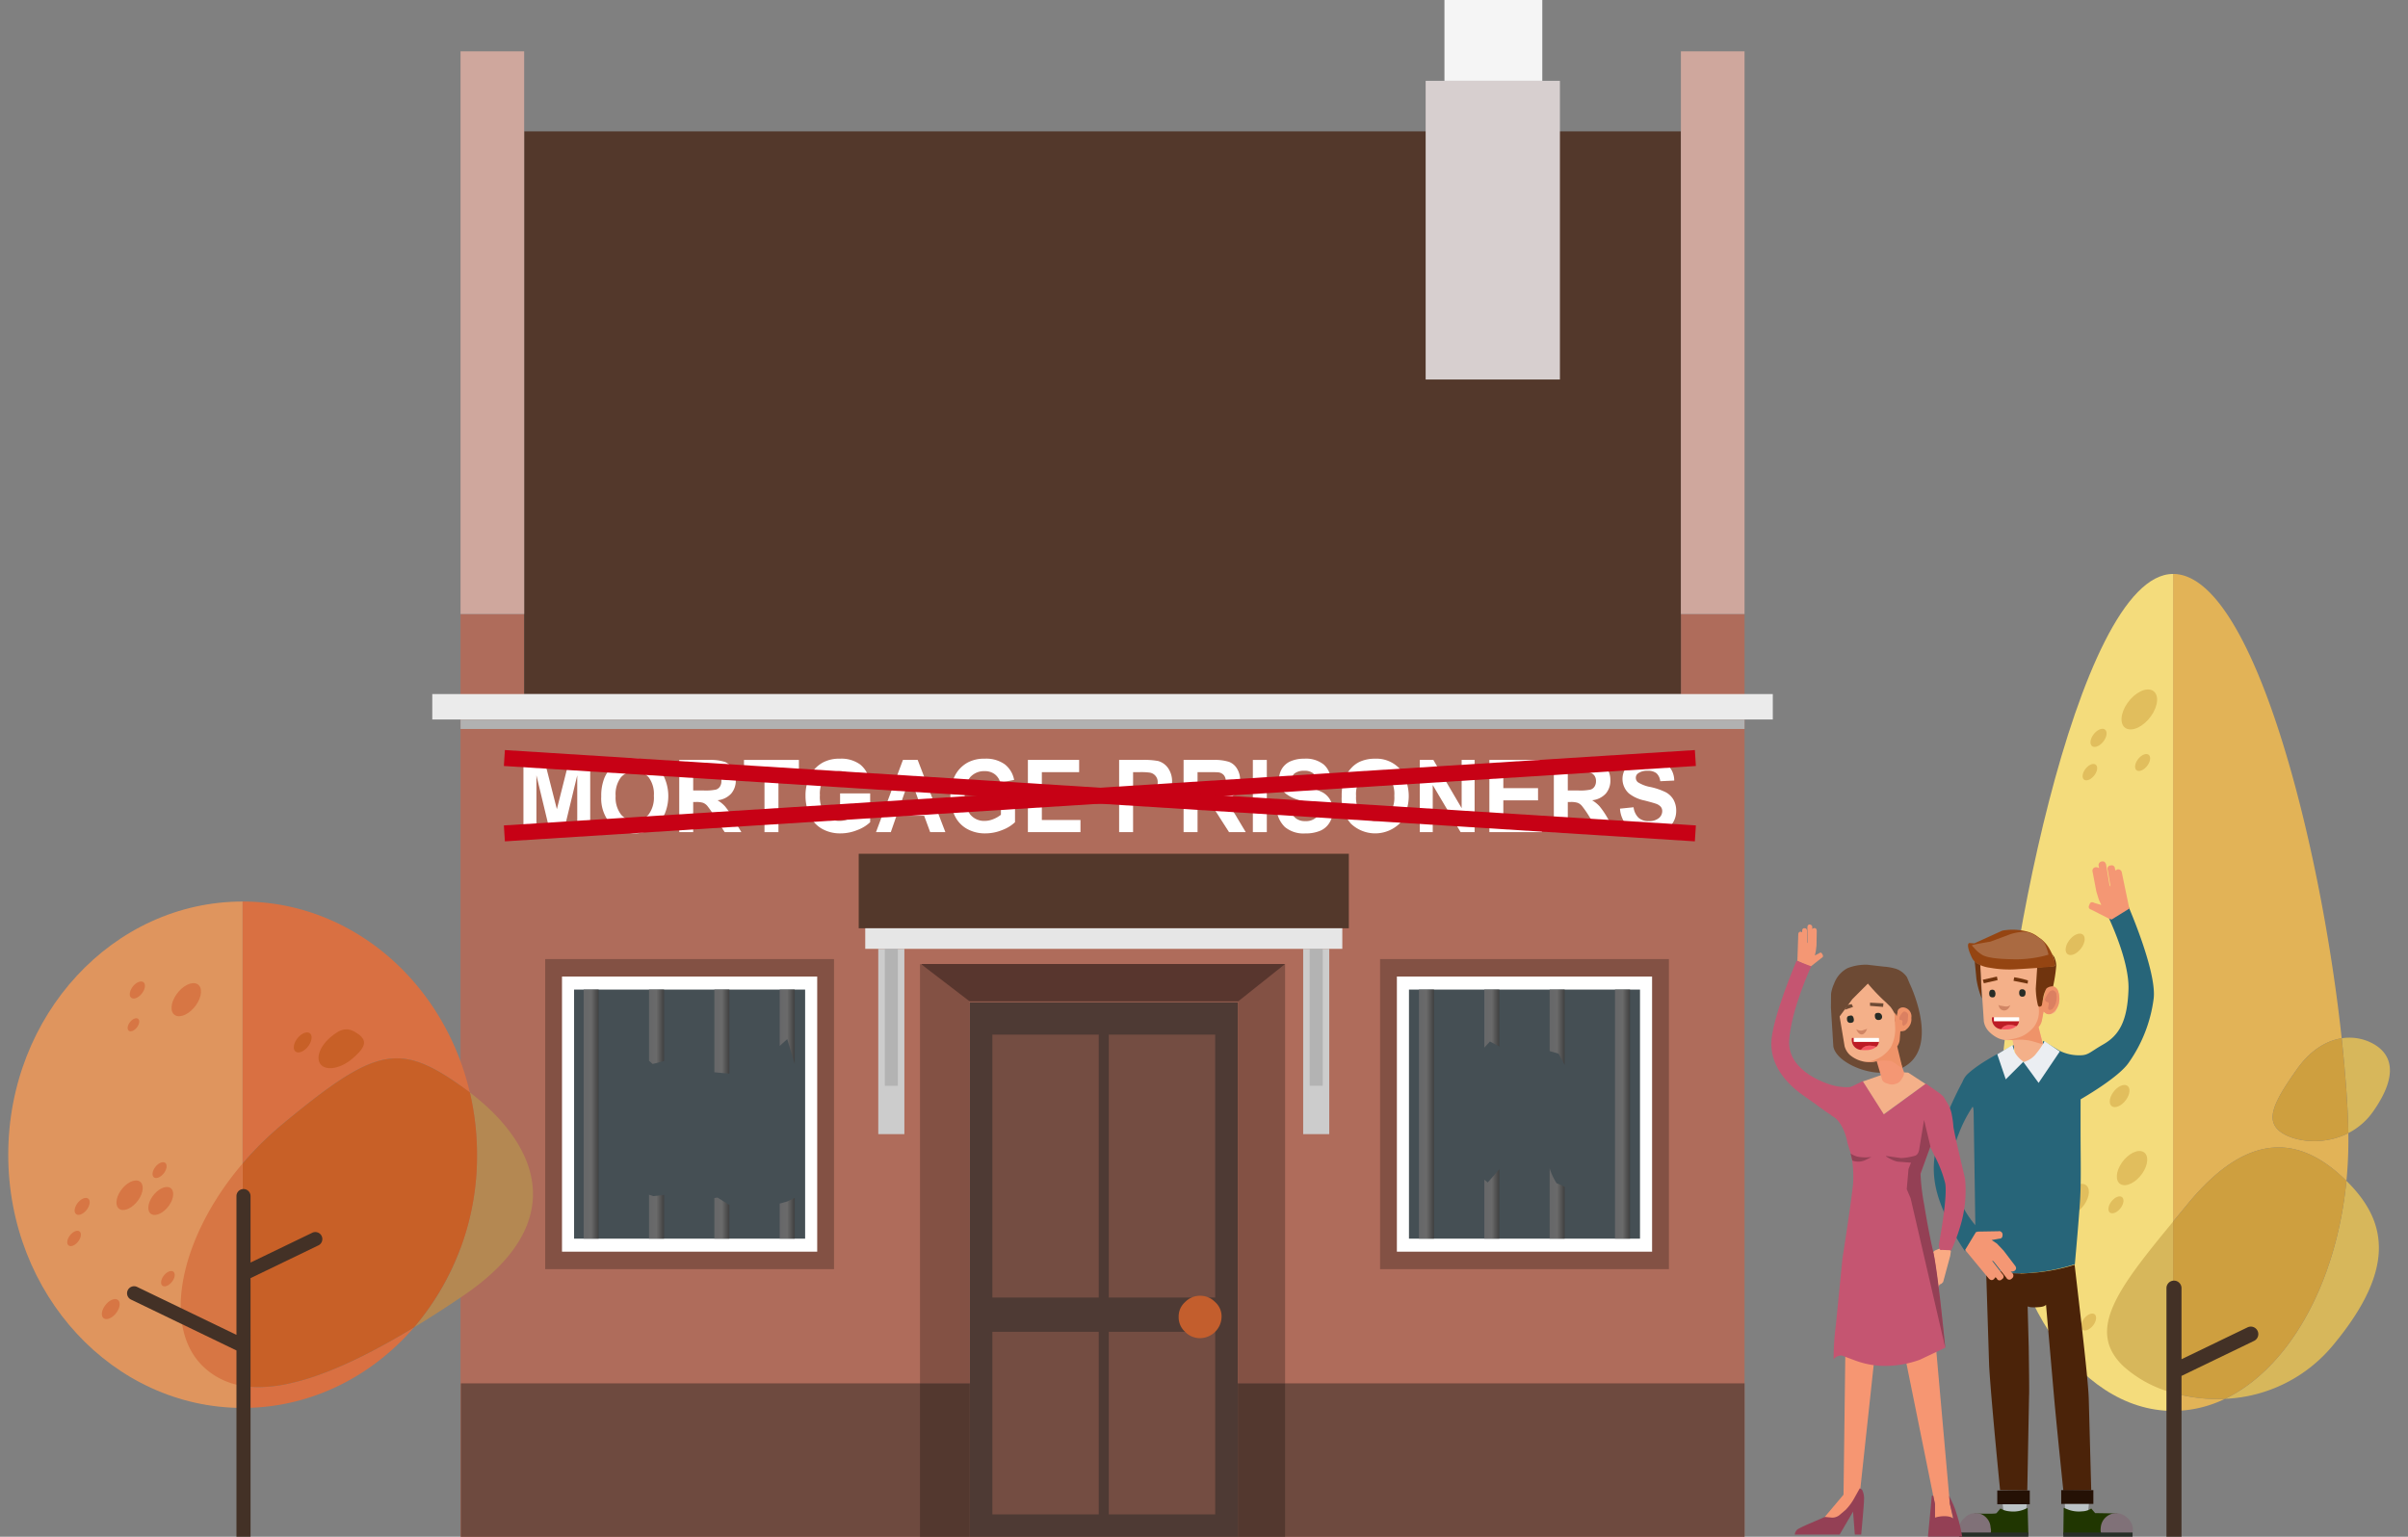 <?xml version="1.0" encoding="UTF-8"?>
<svg xmlns="http://www.w3.org/2000/svg" xmlns:xlink="http://www.w3.org/1999/xlink" id="Layer_1" data-name="Layer 1" width="517" height="330" viewBox="0 0 517 330">
  <rect x="0" y="0" width="517" height="330" fill="#808080" stroke="none"/>
  <defs>
    <style>
      .cls-1, .cls-48 {
        fill: none;
      }

      .cls-1 {
        clip-rule: evenodd;
      }

      .cls-2 {
        fill: #e2b357;
      }

      .cls-10, .cls-11, .cls-13, .cls-19, .cls-2, .cls-20, .cls-26, .cls-27, .cls-3, .cls-4, .cls-5, .cls-6, .cls-73, .cls-74, .cls-75, .cls-76, .cls-77, .cls-8, .cls-9 {
        fill-rule: evenodd;
      }

      .cls-3 {
        fill: #f4dc7c;
      }

      .cls-4 {
        fill: #d7b75b;
      }

      .cls-5 {
        fill: #e1be5d;
      }

      .cls-6 {
        fill: #ce9f3f;
      }

      .cls-7 {
        fill: #433126;
      }

      .cls-8 {
        fill: #af6c5b;
      }

      .cls-21, .cls-9 {
        fill: #53382b;
      }

      .cls-10 {
        fill: #cfa79d;
      }

      .cls-11 {
        fill: #ebebeb;
      }

      .cls-12 {
        fill: #b1b1b1;
      }

      .cls-13 {
        fill: #6e4a3f;
      }

      .cls-14 {
        fill: #4e3a34;
      }

      .cls-15 {
        fill: #744d42;
      }

      .cls-16 {
        fill: #c35e2d;
      }

      .cls-17 {
        fill: #835144;
      }

      .cls-18 {
        fill: #58362e;
      }

      .cls-19, .cls-47 {
        fill: #fff;
      }

      .cls-20 {
        fill: #454f54;
      }

      .cls-22 {
        fill: #e6e6e6;
      }

      .cls-23 {
        fill: #ccc;
      }

      .cls-24 {
        fill: #b3b3b3;
      }

      .cls-25 {
        fill: #53382f;
      }

      .cls-26 {
        fill: #d7cfcf;
      }

      .cls-27 {
        fill: #f5f5f5;
      }

      .cls-28 {
        clip-path: url(#clip-path);
      }

      .cls-29 {
        fill: url(#linear-gradient);
      }

      .cls-30 {
        fill: url(#linear-gradient-2);
      }

      .cls-31 {
        fill: url(#linear-gradient-3);
      }

      .cls-32 {
        fill: url(#linear-gradient-4);
      }

      .cls-33 {
        fill: url(#linear-gradient-5);
      }

      .cls-34 {
        fill: url(#linear-gradient-6);
      }

      .cls-35 {
        fill: url(#linear-gradient-7);
      }

      .cls-36 {
        fill: url(#linear-gradient-8);
      }

      .cls-37 {
        clip-path: url(#clip-path-2);
      }

      .cls-38 {
        fill: url(#linear-gradient-9);
      }

      .cls-39 {
        fill: url(#linear-gradient-10);
      }

      .cls-40 {
        fill: url(#linear-gradient-11);
      }

      .cls-41 {
        fill: url(#linear-gradient-12);
      }

      .cls-42 {
        fill: url(#linear-gradient-13);
      }

      .cls-43 {
        fill: url(#linear-gradient-14);
      }

      .cls-44 {
        fill: url(#linear-gradient-15);
      }

      .cls-45 {
        fill: url(#linear-gradient-16);
      }

      .cls-46 {
        fill: url(#linear-gradient-17);
      }

      .cls-48 {
        stroke: #c70115;
        stroke-miterlimit: 10;
        stroke-width: 3.429px;
      }

      .cls-49 {
        fill: #6d4a34;
      }

      .cls-50 {
        fill: #276579;
      }

      .cls-51 {
        fill: #f4b089;
      }

      .cls-52 {
        fill: #ef9369;
      }

      .cls-53 {
        fill: #db8061;
      }

      .cls-54 {
        fill: #d08564;
      }

      .cls-55 {
        fill: #272c26;
      }

      .cls-56 {
        fill: #70340e;
      }

      .cls-57 {
        fill: #954512;
      }

      .cls-58 {
        fill: #aa6a41;
      }

      .cls-59 {
        fill: #bcc3c6;
      }

      .cls-60 {
        fill: #4b2309;
      }

      .cls-61 {
        fill: #203601;
      }

      .cls-62 {
        fill: #807178;
      }

      .cls-63 {
        fill: #282e27;
      }

      .cls-64 {
        fill: #251105;
      }

      .cls-65 {
        fill: #ebeef2;
      }

      .cls-66 {
        fill: #f49774;
      }

      .cls-67 {
        fill: #f55761;
      }

      .cls-68 {
        fill: #bd1b25;
      }

      .cls-69 {
        fill: #f69672;
      }

      .cls-70 {
        fill: #faaa83;
      }

      .cls-71 {
        fill: #c55571;
      }

      .cls-72 {
        fill: #944055;
      }

      .cls-73 {
        fill: #b48852;
      }

      .cls-74 {
        fill: #df955e;
      }

      .cls-75 {
        fill: #d97042;
      }

      .cls-76 {
        fill: #c86027;
      }

      .cls-77 {
        fill: #d77644;
      }
    </style>
    <clipPath id="clip-path">
      <polygon class="cls-1" points="302.507 212.5 352.111 212.5 352.111 265.986 302.507 265.986 302.507 212.5 302.507 212.5"></polygon>
    </clipPath>
    <linearGradient id="linear-gradient" x1="290.622" y1="242.691" x2="293.843" y2="242.691" gradientUnits="userSpaceOnUse">
      <stop offset="0" stop-color="#666769"></stop>
      <stop offset="0.5" stop-color="#6a6a6a"></stop>
      <stop offset="1" stop-color="#404040"></stop>
    </linearGradient>
    <linearGradient id="linear-gradient-2" x1="304.652" y1="242.691" x2="307.874" y2="242.691" xlink:href="#linear-gradient"></linearGradient>
    <linearGradient id="linear-gradient-3" x1="346.744" y1="242.691" x2="349.965" y2="242.691" xlink:href="#linear-gradient"></linearGradient>
    <linearGradient id="linear-gradient-4" x1="360.774" y1="242.691" x2="363.996" y2="242.691" xlink:href="#linear-gradient"></linearGradient>
    <linearGradient id="linear-gradient-5" x1="318.683" y1="212.879" x2="321.904" y2="212.879" xlink:href="#linear-gradient"></linearGradient>
    <linearGradient id="linear-gradient-6" x1="318.683" y1="267.842" x2="321.904" y2="267.842" xlink:href="#linear-gradient"></linearGradient>
    <linearGradient id="linear-gradient-7" x1="332.713" y1="214.739" x2="335.935" y2="214.739" xlink:href="#linear-gradient"></linearGradient>
    <linearGradient id="linear-gradient-8" x1="332.713" y1="267.744" x2="335.935" y2="267.744" xlink:href="#linear-gradient"></linearGradient>
    <clipPath id="clip-path-2">
      <polygon class="cls-1" points="123.257 212.5 172.861 212.5 172.861 265.986 123.257 265.986 123.257 212.5 123.257 212.5"></polygon>
    </clipPath>
    <linearGradient id="linear-gradient-9" x1="112.423" y1="239.015" x2="115.645" y2="239.015" xlink:href="#linear-gradient"></linearGradient>
    <linearGradient id="linear-gradient-10" x1="181.433" y1="239.015" x2="184.655" y2="239.015" xlink:href="#linear-gradient"></linearGradient>
    <linearGradient id="linear-gradient-11" x1="125.311" y1="239.015" x2="128.533" y2="239.015" xlink:href="#linear-gradient"></linearGradient>
    <linearGradient id="linear-gradient-12" x1="139.342" y1="268.736" x2="142.563" y2="268.736" xlink:href="#linear-gradient"></linearGradient>
    <linearGradient id="linear-gradient-13" x1="139.342" y1="212.797" x2="142.563" y2="212.797" xlink:href="#linear-gradient"></linearGradient>
    <linearGradient id="linear-gradient-14" x1="153.372" y1="213.838" x2="156.594" y2="213.838" xlink:href="#linear-gradient"></linearGradient>
    <linearGradient id="linear-gradient-15" x1="153.372" y1="269.042" x2="156.594" y2="269.042" xlink:href="#linear-gradient"></linearGradient>
    <linearGradient id="linear-gradient-16" x1="167.403" y1="212.797" x2="170.624" y2="212.797" xlink:href="#linear-gradient"></linearGradient>
    <linearGradient id="linear-gradient-17" x1="167.403" y1="269.074" x2="170.624" y2="269.074" xlink:href="#linear-gradient"></linearGradient>
  </defs>
  <title>title-image-280720</title>
  <g>
    <path class="cls-2" d="M466.557,302.977a25.667,25.667,0,0,0,11.157-2.596,34.771,34.771,0,0,1-11.157-1.274v3.87Zm37.225-49.404q.417-4.276.423-8.737,0-.736-.012-1.52c-4.873,2.49-10.594,2.024-13.802.228-4.506-2.525-2.349-6.718,2.764-13.95,2.905-4.11,6.349-6.122,9.607-6.631-4.499-41.894-19.005-99.714-36.206-99.714V262.334l3.215-3.89c13.904-16.855,25.022-13.523,33.678-5.194l.333.324Z"></path>
    <path class="cls-3" d="M466.557,302.977c-20.791,0-37.647-26.03-37.647-58.141,0-32.109,16.856-121.588,37.647-121.588V302.977Z"></path>
    <path class="cls-4" d="M466.557,299.107a25.79,25.79,0,0,1-10.708-5.762c-7.967-7.668-1.252-16.51,10.708-31.011v36.773Z"></path>
    <path class="cls-5" d="M453.685,234.576c.878-1.241,2.215-1.896,2.99-1.464.773.434.689,1.792-.19,3.034s-2.215,1.896-2.99,1.462c-.773-.432-.689-1.79.19-3.032Z"></path>
    <path class="cls-5" d="M444.183,202.025c.848-1.201,2.142-1.835,2.891-1.416s.667,1.732-.181,2.933c-.85,1.201-2.144,1.835-2.892,1.415s-.665-1.733.183-2.932Z"></path>
    <path class="cls-5" d="M455.59,249.625c1.352-1.915,3.416-2.924,4.609-2.255s1.061,2.761-.291,4.674c-1.354,1.915-3.416,2.924-4.609,2.255s-1.063-2.761.291-4.674Z"></path>
    <path class="cls-5" d="M453.228,258.127c.67-.95,1.693-1.45,2.284-1.119.591.333.527,1.369-.145,2.317-.67.95-1.693,1.45-2.283,1.118-.59-.331-.527-1.367.145-2.315Z"></path>
    <path class="cls-5" d="M443.476,256.495c1.251-1.768,3.158-2.703,4.259-2.084,1.103.617.983,2.551-.268,4.32s-3.158,2.703-4.26,2.086c-1.103-.619-.983-2.553.268-4.321Z"></path>
    <path class="cls-5" d="M442.533,250.037c.717-1.015,1.811-1.55,2.443-1.196s.564,1.466-.154,2.48-1.811,1.548-2.443,1.194c-.632-.353-.564-1.464.155-2.478Z"></path>
    <path class="cls-5" d="M434.807,263.929c.649-.918,1.64-1.402,2.212-1.083.573.321.509,1.326-.14,2.244s-1.64,1.402-2.212,1.081-.509-1.324.14-2.242Z"></path>
    <path class="cls-5" d="M456.789,150.933c1.583-2.239,3.997-3.42,5.39-2.638,1.395.782,1.243,3.229-.339,5.468-1.583,2.237-3.997,3.419-5.391,2.638-1.395-.782-1.242-3.23.34-5.467Z"></path>
    <path class="cls-5" d="M449.412,157.803c.719-1.015,1.813-1.55,2.445-1.196s.562,1.465-.155,2.48-1.811,1.549-2.443,1.196c-.632-.354-.564-1.465.153-2.48Z"></path>
    <path class="cls-5" d="M447.664,165.227c.649-.918,1.639-1.402,2.211-1.081.574.321.511,1.324-.138,2.242-.65.918-1.64,1.404-2.212,1.083s-.509-1.325.14-2.244Z"></path>
    <path class="cls-5" d="M447.353,283.288c.67-.95,1.693-1.449,2.284-1.118.592.331.527,1.367-.143,2.317-.67.948-1.693,1.449-2.285,1.117s-.526-1.369.145-2.317Z"></path>
    <path class="cls-5" d="M458.952,163.14c.67-.948,1.693-1.449,2.284-1.118s.527,1.369-.143,2.317-1.693,1.449-2.286,1.118c-.59-.331-.525-1.367.145-2.317Z"></path>
    <path class="cls-4" d="M503.783,253.573c8.396,8.27,11.062,18.394-2.661,35.033a31.801,31.801,0,0,1-23.407,11.774c13.599-6.508,23.901-24.6,26.068-46.807Z"></path>
    <path class="cls-4" d="M502.763,222.963a10.53,10.53,0,0,1,6.784,1.183c4.506,2.525,5.038,7.358-.075,14.59a14.493,14.493,0,0,1-5.279,4.581c-.081-5.378-.576-12.381-1.43-20.353Z"></path>
    <path class="cls-6" d="M493.156,229.594c2.905-4.11,6.349-6.122,9.607-6.631.855,7.972,1.349,14.976,1.43,20.353-4.873,2.49-10.594,2.024-13.802.228-4.506-2.525-2.349-6.718,2.764-13.95Z"></path>
    <path class="cls-6" d="M469.772,258.443c13.904-16.855,25.022-13.523,33.678-5.194l.333.324c-2.167,22.208-12.469,40.299-26.068,46.807a34.771,34.771,0,0,1-11.157-1.274v-36.773l3.215-3.89Z"></path>
    <path class="cls-7" d="M468.373,295.459l15.578-7.52a1.612,1.612,0,0,0-1.402-2.904l-14.176,6.841V276.615a1.617,1.617,0,1,0-3.234,0V330h3.234V295.459Z"></path>
  </g>
  <g>
    <g>
      <polygon class="cls-8" points="98.877 330 98.877 131.85 112.538 131.85 112.538 149.041 360.892 149.041 360.892 131.85 374.556 131.85 374.556 330 98.877 330 98.877 330"></polygon>
      <polygon class="cls-9" points="112.538 149.041 360.892 149.041 360.892 28.211 112.538 28.211 112.538 149.041 112.538 149.041"></polygon>
      <polygon class="cls-10" points="98.877 131.85 112.538 131.85 112.538 11.021 98.877 11.021 98.877 131.85 98.877 131.85"></polygon>
      <polygon class="cls-10" points="360.892 131.85 374.556 131.85 374.556 11.021 360.892 11.021 360.892 131.85 360.892 131.85"></polygon>
      <polygon class="cls-11" points="92.811 149.041 380.623 149.041 380.623 154.503 92.811 154.503 92.811 149.041 92.811 149.041"></polygon>
      <rect class="cls-12" x="98.877" y="154.504" width="275.679" height="2.036"></rect>
      <polygon class="cls-13" points="374.556 330 374.556 297.058 98.948 297.058 98.948 330 374.556 330 374.556 330"></polygon>
      <g>
        <g>
          <g id="Symbol_9_0_Layer2_0_MEMBER_8_MEMBER_12_MEMBER_0_FILL" data-name="Symbol 9 0 Layer2 0 MEMBER 8 MEMBER 12 MEMBER 0 FILL">
            <path class="cls-14" d="M265.803,215.209H208.162V330H265.803Z"></path>
          </g>
          <g id="Symbol_9_0_Layer2_0_MEMBER_8_MEMBER_12_MEMBER_1_MEMBER_0_FILL" data-name="Symbol 9 0 Layer2 0 MEMBER 8 MEMBER 12 MEMBER 1 MEMBER 0 FILL">
            <path class="cls-15" d="M235.904,278.633V222.169H213.064v56.464Z"></path>
          </g>
          <g id="Symbol_9_0_Layer2_0_MEMBER_8_MEMBER_12_MEMBER_1_MEMBER_1_FILL" data-name="Symbol 9 0 Layer2 0 MEMBER 8 MEMBER 12 MEMBER 1 MEMBER 1 FILL">
            <path class="cls-15" d="M238.061,222.169v56.464h22.841V222.169Z"></path>
          </g>
          <g id="Symbol_9_0_Layer2_0_MEMBER_8_MEMBER_12_MEMBER_2_MEMBER_0_FILL" data-name="Symbol 9 0 Layer2 0 MEMBER 8 MEMBER 12 MEMBER 2 MEMBER 0 FILL">
            <path class="cls-15" d="M235.904,325.197V285.985H213.064v39.211Z"></path>
          </g>
          <g id="Symbol_9_0_Layer2_0_MEMBER_8_MEMBER_12_MEMBER_2_MEMBER_1_FILL" data-name="Symbol 9 0 Layer2 0 MEMBER 8 MEMBER 12 MEMBER 2 MEMBER 1 FILL">
            <path class="cls-15" d="M260.901,325.197V285.985H238.061v39.211Z"></path>
          </g>
          <g id="Symbol_9_0_Layer2_0_MEMBER_8_MEMBER_13_FILL" data-name="Symbol 9 0 Layer2 0 MEMBER 8 MEMBER 13 FILL">
            <path class="cls-16" d="M262.274,282.75a4.112,4.112,0,0,0-1.372-3.137,4.499,4.499,0,0,0-6.47,0,4.112,4.112,0,0,0-1.372,3.137,4.222,4.222,0,0,0,1.372,3.235,4.425,4.425,0,0,0,3.235,1.372,4.688,4.688,0,0,0,4.607-4.607Z"></path>
          </g>
        </g>
        <g id="Symbol_9_0_Layer2_0_MEMBER_8_MEMBER_14_FILL" data-name="Symbol 9 0 Layer2 0 MEMBER 8 MEMBER 14 FILL">
          <path class="cls-17" d="M208.162,211.87l-10.639-4.86v90.048h10.639Z"></path>
        </g>
        <g id="Symbol_9_0_Layer2_0_MEMBER_8_MEMBER_15_FILL" data-name="Symbol 9 0 Layer2 0 MEMBER 8 MEMBER 15 FILL">
          <path class="cls-17" d="M275.911,207.01l-10.107,4.86v85.188h10.107Z"></path>
        </g>
        <g id="Symbol_9_0_Layer2_0_MEMBER_8_MEMBER_16_FILL" data-name="Symbol 9 0 Layer2 0 MEMBER 8 MEMBER 16 FILL">
          <path class="cls-18" d="M197.719,207.01l10.484,8.035h57.615l10.092-8.035Z"></path>
        </g>
      </g>
      <g>
        <rect class="cls-17" x="296.303" y="205.952" width="62.012" height="66.582"></rect>
        <polygon class="cls-19" points="299.912 209.703 354.705 209.703 354.705 268.783 299.912 268.783 299.912 209.703 299.912 209.703"></polygon>
        <polygon class="cls-20" points="302.507 212.5 352.111 212.5 352.111 265.986 302.507 265.986 302.507 212.5 302.507 212.5"></polygon>
      </g>
      <g>
        <rect class="cls-17" x="117.053" y="205.952" width="62.012" height="66.582"></rect>
        <polygon class="cls-19" points="120.662 209.703 175.455 209.703 175.455 268.783 120.662 268.783 120.662 209.703 120.662 209.703"></polygon>
        <polygon class="cls-20" points="123.257 212.5 172.861 212.5 172.861 265.986 123.257 265.986 123.257 212.5 123.257 212.5"></polygon>
      </g>
      <g>
        <rect class="cls-21" x="184.367" y="183.334" width="105.228" height="16.001"></rect>
        <rect class="cls-22" x="185.767" y="199.335" width="102.427" height="4.415"></rect>
        <rect class="cls-23" x="262.696" y="220.846" width="39.794" height="5.601" transform="translate(506.239 -58.946) rotate(90)"></rect>
        <rect class="cls-24" x="267.889" y="217.053" width="29.408" height="2.801" transform="translate(501.046 -64.14) rotate(90)"></rect>
        <rect class="cls-23" x="171.472" y="220.846" width="39.794" height="5.601" transform="translate(415.015 32.278) rotate(90)"></rect>
        <rect class="cls-24" x="176.665" y="217.053" width="29.408" height="2.801" transform="translate(409.822 27.085) rotate(90)"></rect>
      </g>
      <rect class="cls-25" x="197.523" y="297.058" width="10.639" height="32.943"></rect>
      <rect class="cls-25" x="265.803" y="297.058" width="10.108" height="32.943"></rect>
      <polygon class="cls-26" points="334.916 17.357 306.088 17.357 306.088 81.494 334.916 81.494 334.916 17.357 334.916 17.357"></polygon>
      <polygon class="cls-27" points="331.132 0 310.124 0 310.124 17.357 331.132 17.357 331.132 0 331.132 0"></polygon>
    </g>
    <g class="cls-28">
      <g>
        <rect class="cls-29" x="290.622" y="200.789" width="3.221" height="83.805"></rect>
        <rect class="cls-30" x="304.652" y="200.789" width="3.221" height="83.805"></rect>
        <rect class="cls-31" x="346.744" y="200.789" width="3.221" height="83.805"></rect>
        <rect class="cls-32" x="360.774" y="200.789" width="3.221" height="83.805"></rect>
        <g>
          <polygon class="cls-33" points="319.891 223.646 321.904 224.737 321.904 200.789 318.683 200.789 318.683 224.968 319.891 223.646"></polygon>
          <path class="cls-34" d="M319.42,253.921s-.292-.237-.738-.597v31.269h3.221V251.09Z"></path>
        </g>
        <g>
          <polygon class="cls-35" points="334.631 226.269 335.935 228.69 335.935 200.789 332.713 200.789 332.713 225.715 334.631 226.269"></polygon>
          <path class="cls-36" d="M334.204,254.089a13.603,13.603,0,0,1-1.491-3.194v33.698h3.221V254.861A13.528,13.528,0,0,0,334.204,254.089Z"></path>
        </g>
      </g>
    </g>
    <g class="cls-37">
      <g>
        <rect class="cls-38" x="112.423" y="197.113" width="3.221" height="83.805"></rect>
        <rect class="cls-39" x="181.433" y="197.113" width="3.221" height="83.805"></rect>
        <polygon class="cls-40" points="125.311 197.113 125.311 251.476 125.311 260.971 125.311 280.917 128.533 280.917 128.533 260.203 128.533 256.909 128.533 197.113 125.311 197.113"></polygon>
        <g>
          <polygon class="cls-41" points="140.234 256.853 139.342 256.555 139.342 280.917 142.563 280.917 142.563 256.601 140.234 256.853"></polygon>
          <polygon class="cls-42" points="140.129 228.48 142.563 227.848 142.563 197.113 139.342 197.113 139.342 227.791 140.129 228.48"></polygon>
        </g>
        <g>
          <polygon class="cls-43" points="156.594 197.113 153.372 197.113 153.372 230.26 156.594 230.563 156.594 197.113"></polygon>
          <polygon class="cls-44" points="154.054 257.167 153.372 257.262 153.372 280.917 156.594 280.917 156.594 258.754 154.054 257.167"></polygon>
        </g>
        <g>
          <polygon class="cls-45" points="169.014 223.141 170.624 228.48 170.624 197.113 167.403 197.113 167.403 224.603 169.014 223.141"></polygon>
          <polygon class="cls-46" points="169.014 258.004 167.403 258.455 167.403 280.917 170.624 280.917 170.624 257.23 169.014 258.004"></polygon>
        </g>
      </g>
    </g>
    <g>
      <path class="cls-47" d="M112.384,178.692V163.185h4.485l2.693,10.578,2.663-10.578H126.72v15.507h-2.784v-12.207l-2.946,12.207h-2.885l-2.936-12.207v12.207Z"></path>
      <path class="cls-47" d="M129.088,171.034a10.257,10.257,0,0,1,.678-3.978,7.321,7.321,0,0,1,1.382-2.126,5.785,5.785,0,0,1,1.919-1.397,7.843,7.843,0,0,1,3.199-.613,6.812,6.812,0,0,1,5.25,2.126,9.84,9.84,0,0,1,.015,11.79,7.557,7.557,0,0,1-10.488.011A8.226,8.226,0,0,1,129.088,171.034Zm3.088-.106a5.987,5.987,0,0,0,1.164,3.993,3.888,3.888,0,0,0,5.897.011,6.11,6.11,0,0,0,1.149-4.046,6.014,6.014,0,0,0-1.119-3.978,4.023,4.023,0,0,0-5.958.016A6.042,6.042,0,0,0,132.176,170.928Z"></path>
      <path class="cls-47" d="M145.833,178.692V163.185h6.307a10.372,10.372,0,0,1,3.458.417,3.449,3.449,0,0,1,1.726,1.486,4.62,4.62,0,0,1,.648,2.443,4.252,4.252,0,0,1-.983,2.883,4.636,4.636,0,0,1-2.936,1.434,7.032,7.032,0,0,1,1.605,1.301,17.708,17.708,0,0,1,1.706,2.518l1.812,3.025h-3.584l-2.167-3.374a22.042,22.042,0,0,0-1.579-2.28,2.299,2.299,0,0,0-.901-.644,4.71,4.71,0,0,0-1.508-.175H148.83v6.474Zm2.997-8.949h2.217a10.965,10.965,0,0,0,2.693-.191,1.627,1.627,0,0,0,.84-.655,2.092,2.092,0,0,0,.304-1.164,1.916,1.916,0,0,0-.4-1.265,1.813,1.813,0,0,0-1.129-.608q-.365-.053-2.187-.053H148.83Z"></path>
      <path class="cls-47" d="M164.137,178.692V165.808h-4.404v-2.623h11.794v2.623h-4.394v12.884Z"></path>
      <path class="cls-47" d="M180.366,172.991v-2.613h6.459v6.178a8.079,8.079,0,0,1-2.728,1.677,9.571,9.571,0,0,1-3.619.725,7.854,7.854,0,0,1-4.06-1.02,6.391,6.391,0,0,1-2.602-2.92,9.789,9.789,0,0,1-.871-4.131,9.254,9.254,0,0,1,.972-4.306,6.693,6.693,0,0,1,2.845-2.888,7.402,7.402,0,0,1,3.554-.772,6.869,6.869,0,0,1,4.318,1.211,5.508,5.508,0,0,1,2,3.348l-2.977.582a3.293,3.293,0,0,0-1.179-1.804,3.46,3.46,0,0,0-2.162-.661,3.973,3.973,0,0,0-3.123,1.301,5.643,5.643,0,0,0-1.159,3.861A6.259,6.259,0,0,0,177.207,174.9a3.846,3.846,0,0,0,3.078,1.38,4.962,4.962,0,0,0,1.888-.386,6.395,6.395,0,0,0,1.625-.936v-1.967Z"></path>
      <path class="cls-47" d="M202.972,178.692h-3.26l-1.296-3.522h-5.933l-1.225,3.522H188.08l5.781-15.507h3.168Zm-5.518-6.136-2.045-5.754-2.004,5.754Z"></path>
      <path class="cls-47" d="M211.466,172.991v-2.613h6.459v6.178a8.079,8.079,0,0,1-2.728,1.677,9.572,9.572,0,0,1-3.619.725,7.854,7.854,0,0,1-4.06-1.02,6.391,6.391,0,0,1-2.602-2.92,9.787,9.787,0,0,1-.871-4.131,9.253,9.253,0,0,1,.972-4.306,6.693,6.693,0,0,1,2.845-2.888,7.401,7.401,0,0,1,3.554-.772,6.869,6.869,0,0,1,4.318,1.211,5.509,5.509,0,0,1,2,3.348l-2.977.582a3.292,3.292,0,0,0-1.179-1.804,3.46,3.46,0,0,0-2.162-.661,3.973,3.973,0,0,0-3.123,1.301,5.643,5.643,0,0,0-1.159,3.861,6.259,6.259,0,0,0,1.174,4.142,3.846,3.846,0,0,0,3.078,1.38,4.961,4.961,0,0,0,1.888-.386,6.391,6.391,0,0,0,1.625-.936v-1.967Z"></path>
      <path class="cls-47" d="M220.689,178.692V163.185h11.005v2.623h-8.008v3.438h7.451v2.613h-7.451v4.22h8.291v2.613Z"></path>
      <path class="cls-47" d="M240.278,178.692V163.185h4.809a16.737,16.737,0,0,1,3.563.232,3.891,3.891,0,0,1,2.136,1.518,4.97,4.97,0,0,1,.86,3.021,5.25,5.25,0,0,1-.496,2.4,4.239,4.239,0,0,1-2.814,2.264,16.342,16.342,0,0,1-3.108.223h-1.954v5.85Zm2.997-12.884v4.401h1.64a7.439,7.439,0,0,0,2.369-.243,1.986,1.986,0,0,0,.936-.762,2.154,2.154,0,0,0,.339-1.206,2.021,2.021,0,0,0-1.68-2.084,13.817,13.817,0,0,0-2.157-.106Z"></path>
      <path class="cls-47" d="M254.118,178.692V163.185h6.307a10.373,10.373,0,0,1,3.458.417,3.449,3.449,0,0,1,1.726,1.486,4.62,4.62,0,0,1,.648,2.443,4.252,4.252,0,0,1-.982,2.883,4.636,4.636,0,0,1-2.936,1.434,7.032,7.032,0,0,1,1.605,1.301,17.716,17.716,0,0,1,1.706,2.518l1.812,3.025H263.877l-2.167-3.374a22.009,22.009,0,0,0-1.579-2.28,2.298,2.298,0,0,0-.901-.644,4.71,4.71,0,0,0-1.508-.175h-.607v6.474Zm2.997-8.949h2.217a10.966,10.966,0,0,0,2.693-.191,1.627,1.627,0,0,0,.84-.655,2.091,2.091,0,0,0,.304-1.164,1.916,1.916,0,0,0-.4-1.265,1.813,1.813,0,0,0-1.129-.608q-.365-.053-2.187-.053h-2.339Z"></path>
      <path class="cls-47" d="M268.99,178.692V163.185h2.997v15.507Z"></path>
      <path class="cls-47" d="M274.082,173.647l2.916-.296a3.776,3.776,0,0,0,1.068,2.253,3.139,3.139,0,0,0,2.171.72,3.236,3.236,0,0,0,2.182-.641,1.934,1.934,0,0,0,.734-1.496,1.452,1.452,0,0,0-.309-.936,2.453,2.453,0,0,0-1.078-.672q-.526-.19-2.399-.677a7.975,7.975,0,0,1-3.381-1.534,4.204,4.204,0,0,1-.724-5.336,4.063,4.063,0,0,1,1.853-1.571,7.14,7.14,0,0,1,2.921-.54,6.081,6.081,0,0,1,4.206,1.28,4.607,4.607,0,0,1,1.483,3.417l-2.997.138a2.704,2.704,0,0,0-.825-1.72,2.929,2.929,0,0,0-1.898-.523,3.315,3.315,0,0,0-2.045.56,1.145,1.145,0,0,0-.476.963,1.21,1.21,0,0,0,.445.941,7.676,7.676,0,0,0,2.754,1.037,14.128,14.128,0,0,1,3.234,1.115,4.252,4.252,0,0,1,1.64,1.576,4.778,4.778,0,0,1,.592,2.471,4.712,4.712,0,0,1-.709,2.496,4.29,4.29,0,0,1-2.004,1.73,8.09,8.09,0,0,1-3.229.566,6.242,6.242,0,0,1-4.323-1.359A6.018,6.018,0,0,1,274.082,173.647Z"></path>
      <path class="cls-47" d="M288.062,171.034a10.257,10.257,0,0,1,.678-3.978,7.323,7.323,0,0,1,1.382-2.126,5.785,5.785,0,0,1,1.919-1.397,7.843,7.843,0,0,1,3.199-.613,6.812,6.812,0,0,1,5.25,2.126,9.84,9.84,0,0,1,.015,11.79,7.557,7.557,0,0,1-10.488.011A8.226,8.226,0,0,1,288.062,171.034Zm3.088-.106a5.987,5.987,0,0,0,1.164,3.993,3.888,3.888,0,0,0,5.897.011,6.11,6.11,0,0,0,1.149-4.046,6.014,6.014,0,0,0-1.119-3.978,4.023,4.023,0,0,0-5.958.016A6.042,6.042,0,0,0,291.15,170.928Z"></path>
      <path class="cls-47" d="M304.827,178.692V163.185h2.916l6.074,10.356V163.185h2.784v15.507h-3.007L307.611,168.58v10.112Z"></path>
      <path class="cls-47" d="M319.77,178.692V163.185h11.005v2.623h-8.008v3.438h7.451v2.613h-7.451v4.22h8.291v2.613Z"></path>
      <path class="cls-47" d="M333.609,178.692V163.185h6.307a10.373,10.373,0,0,1,3.458.417,3.449,3.449,0,0,1,1.726,1.486,4.62,4.62,0,0,1,.648,2.443,4.252,4.252,0,0,1-.982,2.883,4.636,4.636,0,0,1-2.936,1.434,7.032,7.032,0,0,1,1.605,1.301,17.716,17.716,0,0,1,1.706,2.518l1.812,3.025h-3.584l-2.167-3.374a22.009,22.009,0,0,0-1.579-2.28,2.298,2.298,0,0,0-.901-.644,4.71,4.71,0,0,0-1.508-.175h-.607v6.474Zm2.997-8.949h2.217a10.966,10.966,0,0,0,2.693-.191,1.627,1.627,0,0,0,.84-.655,2.091,2.091,0,0,0,.304-1.164,1.916,1.916,0,0,0-.4-1.265,1.813,1.813,0,0,0-1.129-.608q-.365-.053-2.187-.053H336.606Z"></path>
      <path class="cls-47" d="M347.813,173.647l2.916-.296a3.776,3.776,0,0,0,1.068,2.253,3.139,3.139,0,0,0,2.171.72,3.235,3.235,0,0,0,2.182-.641,1.934,1.934,0,0,0,.734-1.496,1.451,1.451,0,0,0-.309-.936,2.453,2.453,0,0,0-1.078-.672q-.527-.19-2.399-.677a7.976,7.976,0,0,1-3.381-1.534,4.203,4.203,0,0,1-.724-5.336,4.063,4.063,0,0,1,1.853-1.571,7.141,7.141,0,0,1,2.921-.54,6.081,6.081,0,0,1,4.206,1.28,4.607,4.607,0,0,1,1.483,3.417l-2.997.138a2.704,2.704,0,0,0-.825-1.72,2.929,2.929,0,0,0-1.898-.523,3.316,3.316,0,0,0-2.045.56,1.145,1.145,0,0,0-.476.963,1.21,1.21,0,0,0,.445.941,7.676,7.676,0,0,0,2.754,1.037,14.127,14.127,0,0,1,3.234,1.115,4.251,4.251,0,0,1,1.64,1.576,4.779,4.779,0,0,1,.592,2.471,4.713,4.713,0,0,1-.709,2.496,4.29,4.29,0,0,1-2.004,1.73,8.09,8.09,0,0,1-3.23.566,6.243,6.243,0,0,1-4.323-1.359A6.018,6.018,0,0,1,347.813,173.647Z"></path>
    </g>
    <line class="cls-48" x1="108.291" y1="178.96" x2="363.996" y2="162.777"></line>
    <line class="cls-48" x1="363.996" y1="178.96" x2="108.291" y2="162.777"></line>
  </g>
  <g>
    <g id="Symbol_1_Newcz_0_Layer2_3_MEMBER_9_MEMBER_0_MEMBER_0_MEMBER_0_FILL" data-name="Symbol 1   Newcz 0 Layer2 3 MEMBER 9 MEMBER 0 MEMBER 0 MEMBER 0 FILL">
      <path class="cls-49" d="M396.683,207.892a10.824,10.824,0,0,1,4.222-.73l3.603.416a11.696,11.696,0,0,1,2.544.456,4.679,4.679,0,0,1,2.386,1.817l.573,1.364s8.232,16.849-4.594,19.03c-4.419.751-11.214-2.171-11.799-5.545l-.513-8.296.021-2.999a8.346,8.346,0,0,1,.659-2.196A6.098,6.098,0,0,1,396.683,207.892Z"></path>
    </g>
    <path class="cls-50" d="M415.208,251.837c.216,4.342,1.775,7.632,3.546,11.528a40.215,40.215,0,0,0,3.153,5.346c.749-1.277,1.469-2.576,2.206-3.863.029,1.698.043,3.38.082,5.088.31.238.92.774,1.178.955a9.255,9.255,0,0,0,2.364,1.45,19.965,19.965,0,0,0,7.466,1.058,41.644,41.644,0,0,0,10.269-1.918c.426-4.82.725-8.091,1.093-13.293.234-3.304.181-7.75.148-12.006-.011-1.423-.014-7.404-.004-10.115,2.774-1.626,8.611-5.252,10.392-7.967a30.585,30.585,0,0,0,5.295-13.681c.676-5.798-5.408-19.739-5.408-19.739l-4.957.907s5.182,10.148,4.957,16.886-1.959,9.822-5.408,11.796c-3.214,1.839-3.157,2.422-5.52,2.34a9.398,9.398,0,0,1-3.852-.962c-.633-.39-2.664-1.604-3.513-2.117a14.643,14.643,0,0,1-1.07,2.232c-.776,1.23-1.793,2.244-3.157,2.263s-1.817-.6-2.08-1.814a13.715,13.715,0,0,1,.056-1.857c-3.227,1.8-7.094,3.689-9.789,6.09a4.489,4.489,0,0,0-.786.864,5.817,5.817,0,0,0-.55,1.06,77.206,77.206,0,0,0-3.83,8.324C416.082,244.628,415.016,247.964,415.208,251.837Zm5.378-8.476a28.543,28.543,0,0,1,2.706-5.346c.1-.151.333-.766.369.266s.024-2.579.087,1.202.279,17.896.357,23.603a20.936,20.936,0,0,1-4.953-11.624A19.534,19.534,0,0,1,420.586,243.361Z"></path>
    <g id="Symbol_1_Newczashhaww_0_Layer2_2_MEMBER_0_MEMBER_0_MEMBER_0_MEMBER_0_FILL" data-name="Symbol 1   Newczashhaww 0 Layer2 2 MEMBER 0 MEMBER 0 MEMBER 0 MEMBER 0 FILL">
      <path class="cls-51" d="M427.451,207.433a22.08,22.08,0,0,0,3.868.607,31.863,31.863,0,0,0,6.219-.455l-.379,4.475v1.365a5.741,5.741,0,0,1,1.365,1.82l.607-2.427v-.076a1.408,1.408,0,0,1,2.275-.455,2.164,2.164,0,0,1,.682,1.29l.076.834a4.528,4.528,0,0,1-.228,1.441l-.455.986v.076l-.076.076v.076a1.608,1.608,0,0,1-1.138.683,2.22,2.22,0,0,1-1.517-.531l-.303,1.593a5.158,5.158,0,0,1-.834,1.669l1.062,3.792v.152a3.542,3.542,0,0,1-.986,1.972q-1.138,1.441-1.82,1.517a3.504,3.504,0,0,1-1.896-.076q-1.062-.228-1.062-.834h-.076l-.758-3.716a5.288,5.288,0,0,1-2.958-.303,6.766,6.766,0,0,1-2.2-1.593,4.059,4.059,0,0,1-.986-2.048L425.1,206.902l2.351.531m11.453,8.419-.228-.076.076.228Z"></path>
    </g>
    <g id="Symbol_1_Newczashhaww_0_Layer2_2_MEMBER_2_MEMBER_0_MEMBER_0_MEMBER_0_FILL" data-name="Symbol 1   Newczashhaww 0 Layer2 2 MEMBER 2 MEMBER 0 MEMBER 0 MEMBER 0 FILL">
      <path class="cls-52" d="M434.277,222.45a9.033,9.033,0,0,1-1.896.607,6.52,6.52,0,0,1-1.744.152l1.517.152a10.877,10.877,0,0,1,4.171.228l2.275.683-.91-3.716a2.842,2.842,0,0,0,.683-1.289l.379-2.048.455.379a1.276,1.276,0,0,0,1.062.152,3.288,3.288,0,0,0,1.82-2.655,4.278,4.278,0,0,0-.152-2.048,1.521,1.521,0,0,0-2.199-1.138l-.455.303-.986,3.716-.455-.228-.228-.455.152,1.82a5.595,5.595,0,0,1-1.062,3.413A7.644,7.644,0,0,1,434.277,222.45Z"></path>
    </g>
    <g id="Symbol_1_Newczashhaww_0_Layer2_2_MEMBER_3_MEMBER_0_MEMBER_0_MEMBER_0_FILL" data-name="Symbol 1   Newczashhaww 0 Layer2 2 MEMBER 3 MEMBER 0 MEMBER 0 MEMBER 0 FILL">
      <path class="cls-53" d="M441.483,213.273q-.38-.683-.91-.607l-.379.152-.076.076a5.17,5.17,0,0,0-.986,1.517q-.152.228,0,.379a.297.297,0,0,0,.228.303l.076.076a.407.407,0,0,1,.455.303l-.152.91v.152q.076.455.531.303l.303-.076a3.362,3.362,0,0,0,.834-1.441,4.45,4.45,0,0,0,.152-1.517Z"></path>
    </g>
    <g id="Symbol_1_Newczashhaww_0_Layer2_2_MEMBER_4_MEMBER_0_MEMBER_0_MEMBER_0_FILL" data-name="Symbol 1   Newczashhaww 0 Layer2 2 MEMBER 4 MEMBER 0 MEMBER 0 MEMBER 0 FILL">
      <path class="cls-54" d="M429.272,216.382a1.223,1.223,0,0,0,.91.607q.91.076,1.441-1.138a1.65,1.65,0,0,1-1.365.227l-.91-.152-.303-.152Z"></path>
    </g>
    <g id="Symbol_1_Newczashhaww_0_Layer2_2_MEMBER_5_MEMBER_0_MEMBER_0_MEMBER_0_FILL" data-name="Symbol 1   Newczashhaww 0 Layer2 2 MEMBER 5 MEMBER 0 MEMBER 0 MEMBER 0 FILL">
      <path class="cls-55" d="M434.884,213.197a.67.67,0,0,0-.758-.758q-.607,0-.607.758,0,.834.683.834T434.884,213.197Z"></path>
    </g>
    <g id="Symbol_1_Newczashhaww_0_Layer2_2_MEMBER_6_MEMBER_0_MEMBER_0_MEMBER_0_FILL" data-name="Symbol 1   Newczashhaww 0 Layer2 2 MEMBER 6 MEMBER 0 MEMBER 0 MEMBER 0 FILL">
      <path class="cls-55" d="M428.437,213.349q-.076-.834-.682-.834-.683,0-.683.834t.758.834Q428.438,214.183,428.437,213.349Z"></path>
    </g>
    <g id="Symbol_1_Newczashhaww_0_Layer2_2_MEMBER_7_MEMBER_0_MEMBER_0_MEMBER_0_FILL" data-name="Symbol 1   Newczashhaww 0 Layer2 2 MEMBER 7 MEMBER 0 MEMBER 0 MEMBER 0 FILL">
      <path class="cls-56" d="M435.415,210.542a19.322,19.322,0,0,0-2.958-.683l-.152.758,3.034.607Z"></path>
    </g>
    <g id="Symbol_1_Newczashhaww_0_Layer2_2_MEMBER_8_MEMBER_0_MEMBER_0_MEMBER_0_FILL" data-name="Symbol 1   Newczashhaww 0 Layer2 2 MEMBER 8 MEMBER 0 MEMBER 0 MEMBER 0 FILL">
      <path class="cls-56" d="M428.741,209.708l-3.034.683.227.758,2.958-.682Z"></path>
    </g>
    <g id="Symbol_1_Newczashhaww_0_Layer2_2_MEMBER_9_MEMBER_0_MEMBER_0_MEMBER_0_FILL" data-name="Symbol 1   Newczashhaww 0 Layer2 2 MEMBER 9 MEMBER 0 MEMBER 0 MEMBER 0 FILL">
      <path class="cls-56" d="M441.028,206.295l.152,1.138-3.792.303-.303,4.551a16.694,16.694,0,0,0,.455,3.565q.228.607.834.076l.303-1.669a6.779,6.779,0,0,1,.683-1.972,1.956,1.956,0,0,1,.986-.455q.379-.076.455,0a34.358,34.358,0,0,0,.683-4.475,4.979,4.979,0,0,0-.455-1.896l-.683-.91.303.531A4.158,4.158,0,0,1,441.028,206.295Z"></path>
    </g>
    <g id="Symbol_1_Newczashhaww_0_Layer2_2_MEMBER_10_MEMBER_0_MEMBER_0_MEMBER_0_FILL" data-name="Symbol 1   Newczashhaww 0 Layer2 2 MEMBER 10 MEMBER 0 MEMBER 0 MEMBER 0 FILL">
      <path class="cls-56" d="M423.963,206.295l.379,3.944a19.389,19.389,0,0,0,1.138,4.172l-.303-7.205-.758-.379Z"></path>
    </g>
    <g id="Symbol_1_Newczashhaww_0_Layer2_2_MEMBER_11_MEMBER_0_MEMBER_0_MEMBER_0_FILL" data-name="Symbol 1   Newczashhaww 0 Layer2 2 MEMBER 11 MEMBER 0 MEMBER 0 MEMBER 0 FILL">
      <path class="cls-57" d="M435.34,200.076a12.083,12.083,0,0,0-5.461-.227l-5.992,2.73-1.138-.076q-.607.455.531,2.958a3.225,3.225,0,0,0,1.214,1.441,7.144,7.144,0,0,0,2.731.91,23.474,23.474,0,0,0,6.068.303q7.736-.455,7.812-.682a1.752,1.752,0,0,0,0-1.062,11.588,11.588,0,0,0-1.062-2.579,6.957,6.957,0,0,0-2.351-2.503A6.164,6.164,0,0,0,435.34,200.076Z"></path>
    </g>
    <g id="Symbol_1_Newczashhaww_0_Layer2_2_MEMBER_12_MEMBER_0_MEMBER_0_MEMBER_0_FILL" data-name="Symbol 1   Newczashhaww 0 Layer2 2 MEMBER 12 MEMBER 0 MEMBER 0 MEMBER 0 FILL">
      <path class="cls-58" d="M433.747,200.151a11.123,11.123,0,0,0-2.124.455l-4.247,1.593q-4.096.682-4.02.834l.91.986a6.352,6.352,0,0,0,1.517,1.138q1.593.758,6.371.834a24.832,24.832,0,0,0,7.66-.986,11.508,11.508,0,0,0-.682-2.124,4.384,4.384,0,0,0-.834-1.138l-1.669-1.062A4.416,4.416,0,0,0,433.747,200.151Z"></path>
    </g>
    <g id="Symbol_1_Newczashhaww_0_Layer2_2_MEMBER_13_MEMBER_0_MEMBER_0_MEMBER_0_FILL" data-name="Symbol 1   Newczashhaww 0 Layer2 2 MEMBER 13 MEMBER 0 MEMBER 0 MEMBER 0 FILL">
      <path class="cls-59" d="M430.182,324.842l4.778.076.379-4.247-5.613.076Z"></path>
    </g>
    <g id="Symbol_1_Newczashhaww_0_Layer2_2_MEMBER_14_MEMBER_0_MEMBER_0_MEMBER_0_FILL" data-name="Symbol 1   Newczashhaww 0 Layer2 2 MEMBER 14 MEMBER 0 MEMBER 0 MEMBER 0 FILL">
      <path class="cls-59" d="M448.688,320.747l-5.537-.076.303,4.247,4.854-.076Z"></path>
    </g>
    <g id="Symbol_1_Newczashhaww_0_Layer2_2_MEMBER_15_MEMBER_0_MEMBER_0_MEMBER_0_FILL" data-name="Symbol 1   Newczashhaww 0 Layer2 2 MEMBER 15 MEMBER 0 MEMBER 0 MEMBER 0 FILL">
      <path class="cls-60" d="M428.589,272.736l-2.2-.986.682,21.54q.379,6.598,2.351,26.698l5.84.076.379-20.327q.076-.758-.076-10.618l-.228-8.571.607.152a9.188,9.188,0,0,0,1.669,0q1.365-.076,1.669-.531l1.744,20.023q.531,5.916,1.972,19.872l5.992-.076-.531-19.568q-.076-3.11-1.593-16.383l-1.441-12.439a41.68,41.68,0,0,1-10.391,1.82A17.83,17.83,0,0,1,428.589,272.736Z"></path>
    </g>
    <g id="Symbol_1_Newczashhaww_0_Layer2_2_MEMBER_16_MEMBER_0_MEMBER_0_MEMBER_0_FILL" data-name="Symbol 1   Newczashhaww 0 Layer2 2 MEMBER 16 MEMBER 0 MEMBER 0 MEMBER 0 FILL">
      <path class="cls-61" d="M435.491,329.545l-.152-5.764a6.303,6.303,0,0,1-3.868.758,4.817,4.817,0,0,1-1.365-.303l-.607-.303-.834.986q-.152.228-4.778.076l1.138,4.551Z"></path>
    </g>
    <g id="Symbol_1_Newczashhaww_0_Layer2_2_MEMBER_17_MEMBER_0_MEMBER_0_MEMBER_0_FILL" data-name="Symbol 1   Newczashhaww 0 Layer2 2 MEMBER 17 MEMBER 0 MEMBER 0 MEMBER 0 FILL">
      <path class="cls-62" d="M426.617,329.697q1.138,0,.758-1.744a3.208,3.208,0,0,0-.986-2.124,3.087,3.087,0,0,0-2.275-.91,3.262,3.262,0,0,0-2.351,1.062,3.04,3.04,0,0,0-1.138,2.2q-.076,1.517,1.062,1.669a14.256,14.256,0,0,0,2.503-.303Z"></path>
    </g>
    <g id="Symbol_1_Newczashhaww_0_Layer2_2_MEMBER_18_MEMBER_0_MEMBER_0_MEMBER_0_FILL" data-name="Symbol 1   Newczashhaww 0 Layer2 2 MEMBER 18 MEMBER 0 MEMBER 0 MEMBER 0 FILL">
      <path class="cls-63" d="M420.625,330h14.866v-.91H420.625Z"></path>
    </g>
    <g id="Symbol_1_Newczashhaww_0_Layer2_2_MEMBER_19_MEMBER_0_MEMBER_0_MEMBER_0_FILL" data-name="Symbol 1   Newczashhaww 0 Layer2 2 MEMBER 19 MEMBER 0 MEMBER 0 MEMBER 0 FILL">
      <path class="cls-61" d="M447.096,324.539a6.679,6.679,0,0,1-2.882-.303l-1.138-.455L443,329.545h10.391l1.213-4.551-4.778-.076-.834-.986A3.63,3.63,0,0,1,447.096,324.539Z"></path>
    </g>
    <g id="Symbol_1_Newczashhaww_0_Layer2_2_MEMBER_20_MEMBER_0_MEMBER_0_MEMBER_0_FILL" data-name="Symbol 1   Newczashhaww 0 Layer2 2 MEMBER 20 MEMBER 0 MEMBER 0 MEMBER 0 FILL">
      <path class="cls-62" d="M454.377,324.918a3.438,3.438,0,0,0-2.275.91,3.296,3.296,0,0,0-1.062,2.124q-.228,1.745.834,1.744a12.519,12.519,0,0,0,2.427-.152,12.391,12.391,0,0,1,2.503.303q1.138-.076,1.138-1.669a3.837,3.837,0,0,0-3.565-3.261Z"></path>
    </g>
    <g id="Symbol_1_Newczashhaww_0_Layer2_2_MEMBER_21_MEMBER_0_MEMBER_0_MEMBER_0_FILL" data-name="Symbol 1   Newczashhaww 0 Layer2 2 MEMBER 21 MEMBER 0 MEMBER 0 MEMBER 0 FILL">
      <path class="cls-63" d="M457.866,329.09H443V330h14.866Z"></path>
    </g>
    <g id="Symbol_1_Newczashhaww_0_Layer2_2_MEMBER_22_MEMBER_0_MEMBER_0_MEMBER_0_FILL" data-name="Symbol 1   Newczashhaww 0 Layer2 2 MEMBER 22 MEMBER 0 MEMBER 0 MEMBER 0 FILL">
      <path class="cls-64" d="M428.817,323.022h6.978v-2.958h-6.978Z"></path>
    </g>
    <g id="Symbol_1_Newczashhaww_0_Layer2_2_MEMBER_23_MEMBER_0_MEMBER_0_MEMBER_0_FILL" data-name="Symbol 1   Newczashhaww 0 Layer2 2 MEMBER 23 MEMBER 0 MEMBER 0 MEMBER 0 FILL">
      <path class="cls-64" d="M442.545,322.946h6.902v-2.958h-6.902Z"></path>
    </g>
    <g id="Symbol_1_Newczashhaww_0_Layer2_2_MEMBER_25_MEMBER_0_MEMBER_0_MEMBER_0_FILL" data-name="Symbol 1   Newczashhaww 0 Layer2 2 MEMBER 25 MEMBER 0 MEMBER 0 MEMBER 0 FILL">
      <path class="cls-65" d="M432.533,225.939l-.455-1.517-3.261,1.972,1.82,5.385,3.792-3.792A6.763,6.763,0,0,1,432.533,225.939Z"></path>
    </g>
    <g id="Symbol_1_Newczashhaww_0_Layer2_2_MEMBER_26_MEMBER_0_MEMBER_0_MEMBER_0_FILL" data-name="Symbol 1   Newczashhaww 0 Layer2 2 MEMBER 26 MEMBER 0 MEMBER 0 MEMBER 0 FILL">
      <path class="cls-65" d="M434.429,228.063l3.261,4.475,4.551-6.75-3.261-2.2a16.75,16.75,0,0,1-1.744,2.579A5.021,5.021,0,0,1,434.429,228.063Z"></path>
    </g>
    <g id="Symbol_1_Newczashhaww_0_Layer2_2_MEMBER_28_MEMBER_0_MEMBER_0_MEMBER_0_FILL" data-name="Symbol 1   Newczashhaww 0 Layer2 2 MEMBER 28 MEMBER 0 MEMBER 0 MEMBER 0 FILL">
      <path class="cls-66" d="M429.954,265.152a.74.74,0,0,0-.91-.758l-4.399.076-.228.076h-.152l-2.351,3.868,5.082,6.144q.607.607,1.138.076l.303-.379.303.303a.537.537,0,0,0,.531.379.59.59,0,0,0,.531-.228.64.64,0,0,0,.379-.531.727.727,0,0,0-.228-.531l-2.275-2.958.303.152.076.076,2.731,3.489a.688.688,0,0,0,1.138.152.743.743,0,0,0,.152-1.138l-.379-.379a1.191,1.191,0,0,0,.834-.152q.607-.455.076-1.138l-2.427-3.186-1.441-1.517-1.138-.758,1.669-.303Q429.954,265.986,429.954,265.152Z"></path>
    </g>
    <g id="Symbol_1_Newczashhaww_0_Layer2_2_MEMBER_30_MEMBER_0_FILL" data-name="Symbol 1   Newczashhaww 0 Layer2 2 MEMBER 30 MEMBER 0 FILL">
      <path class="cls-67" d="M430.691,221.06a4.777,4.777,0,0,1-1.008-.044q.848-1.388,3.273-.672A3.44,3.44,0,0,1,430.691,221.06Z"></path>
      <path class="cls-68" d="M427.71,218.444h.409v.833h5.377a1.685,1.685,0,0,1-.541,1.067q-2.425-.716-3.273.672A2.16,2.16,0,0,1,427.71,218.444Z"></path>
      <path class="cls-47" d="M433.496,218.444a2.973,2.973,0,0,1,0,.833h-5.377v-.833Z"></path>
    </g>
    <g id="Symbol_1_Newczashhaww_0_Layer2_3_MEMBER_0_MEMBER_0_MEMBER_0_MEMBER_0_FILL" data-name="Symbol 1   Newczashhaww 0 Layer2 3 MEMBER 0 MEMBER 0 MEMBER 0 MEMBER 0 FILL">
      <path class="cls-69" d="M396.185,291.157l6.219.834L399.37,320.13v1.896l-4.627,4.93-3.413-.683,4.475-5.309Z"></path>
    </g>
    <g id="Symbol_1_Newczashhaww_0_Layer2_3_MEMBER_1_MEMBER_0_MEMBER_0_MEMBER_0_FILL" data-name="Symbol 1   Newczashhaww 0 Layer2 3 MEMBER 1 MEMBER 0 MEMBER 0 MEMBER 0 FILL">
      <path class="cls-69" d="M419.318,326.046l.607,1.214-4.475-.076v-4.096L409.23,292.371l6.447-2.806,2.958,33.296Z"></path>
    </g>
    <g id="Symbol_1_Newczashhaww_0_Layer2_3_MEMBER_2_MEMBER_0_MEMBER_0_MEMBER_0_FILL" data-name="Symbol 1   Newczashhaww 0 Layer2 3 MEMBER 2 MEMBER 0 MEMBER 0 MEMBER 0 FILL">
      <path class="cls-70" d="M415.146,268.783l.228-.228.91-.379.91-.228a2.27,2.27,0,0,1,1.669.683l-.152,1.062-1.517,5.613-.379.379q-.607.152-.682.986l-.152.303-.379.303-.531-.379-.303.91q-.303.379-.607.303t-.303-.531l.228-1.517h-.152l-.303.834q-.228.531-.607.455a.51.51,0,0,1-.303-.758l1.138-3.792.152-1.365q.076-.531-.455-.228a3.763,3.763,0,0,1-2.275.379l-.152-.303q-.152-.303,0-.455l.076-.076.379-.076v-.076Z"></path>
    </g>
    <g id="Symbol_1_Newczashhaww_0_Layer2_3_MEMBER_4_MEMBER_0_MEMBER_0_MEMBER_0_FILL" data-name="Symbol 1   Newczashhaww 0 Layer2 3 MEMBER 4 MEMBER 0 MEMBER 0 MEMBER 0 FILL">
      <path class="cls-71" d="M397.626,233.286l2.351-1.138,4.551,7.13,8.95-6.599,3.11,2.2.683.607.91,1.517a7.119,7.119,0,0,1,.91,2.579,18.218,18.218,0,0,1,.303,2.351q.227,1.593,2.503,11.149a26.46,26.46,0,0,1-1.138,10.618,36.982,36.982,0,0,1-1.82,4.778l-2.048-.076q-.607.227-.607-1.214,1.82-10.163,1.365-13.046a26.123,26.123,0,0,0-1.82-5.006l-1.441-2.882-1.517,4.171a10.912,10.912,0,0,0-.607,2.275l-.076,2.655a33.351,33.351,0,0,0,1.213,6.75l1.744,7.205q.758,3.868,2.503,20.099l-5.461,2.579a21.773,21.773,0,0,1-8.722,1.289,18.597,18.597,0,0,1-5.385-1.214l-2.655-.986a2.026,2.026,0,0,0-1.744.834,52.96,52.96,0,0,1,.455-7.13l1.441-14.562q1.669-10.618,2.275-15.852a24.621,24.621,0,0,0-.379-6.295l-.834-2.655s-.628-4.378-3.405-5.899C394.398,237.601,395.907,234.5,397.626,233.286Z"></path>
    </g>
    <g id="Symbol_1_Newczashhaww_0_Layer2_3_MEMBER_5_MEMBER_0_MEMBER_0_MEMBER_0_FILL" data-name="Symbol 1   Newczashhaww 0 Layer2 3 MEMBER 5 MEMBER 0 MEMBER 0 MEMBER 0 FILL">
      <path class="cls-72" d="M408.168,248.683a12.522,12.522,0,0,0,2.806-.455q.834-.152,1.062-1.29l1.062-6.447,1.365,5.689-2.124,5.84a44.507,44.507,0,0,0,.758,6.523q1.138,6.826,1.896,9.936.986,4.02,2.655,20.933l-7.433-32.083-.834-1.972.379-4.323.531-1.365-2.958-.228a6.46,6.46,0,0,1-1.517-.607q-.91-.455-.91-.607Z"></path>
    </g>
    <g id="Symbol_1_Newczashhaww_0_Layer2_3_MEMBER_6_MEMBER_0_MEMBER_0_MEMBER_0_FILL" data-name="Symbol 1   Newczashhaww 0 Layer2 3 MEMBER 6 MEMBER 0 MEMBER 0 MEMBER 0 FILL">
      <path class="cls-72" d="M400.887,248.532l.91-.076-1.062.531a3.61,3.61,0,0,1-3.034.228l-.379-1.517a4.247,4.247,0,0,0,1.972.758A10.29,10.29,0,0,0,400.887,248.532Z"></path>
    </g>
    <g id="Symbol_1_Newczashhaww_0_Layer2_3_MEMBER_7_MEMBER_0_MEMBER_0_MEMBER_0_FILL" data-name="Symbol 1   Newczashhaww 0 Layer2 3 MEMBER 7 MEMBER 0 MEMBER 0 MEMBER 0 FILL">
      <path class="cls-72" d="M399.294,319.599l.152.076q.076,0,.379.303a4.067,4.067,0,0,1,.379,2.048q0,1.062-.607,7.509h-1.365l-.379-4.93-2.882,4.93h-9.632a1.668,1.668,0,0,1,.379-.91q.076-.303,3.11-1.593l2.958-1.289,1.593.152a2.556,2.556,0,0,0,1.441-.455l1.441-1.214a11.908,11.908,0,0,0,1.972-2.731Z"></path>
    </g>
    <g id="Symbol_1_Newczashhaww_0_Layer2_3_MEMBER_8_MEMBER_0_MEMBER_0_MEMBER_0_FILL" data-name="Symbol 1   Newczashhaww 0 Layer2 3 MEMBER 8 MEMBER 0 MEMBER 0 MEMBER 0 FILL">
      <path class="cls-72" d="M420.076,325.06a33.148,33.148,0,0,1,1.214,4.93h-7.357l.834-8.798h.303l.379,1.744v2.958a6.302,6.302,0,0,1,2.124-.303,3.87,3.87,0,0,1,1.365.228l.455.228-.758-3.11-.152-1.744.607,1.289A16.282,16.282,0,0,1,420.076,325.06Z"></path>
    </g>
    <g id="Symbol_1_Newczashhaww_0_Layer2_3_MEMBER_10_MEMBER_0_MEMBER_0_MEMBER_0_FILL" data-name="Symbol 1   Newczashhaww 0 Layer2 3 MEMBER 10 MEMBER 0 MEMBER 0 MEMBER 0 FILL">
      <path class="cls-51" d="M409.685,230.328l3.716,2.427-8.95,6.523-4.475-7.054,6.068-2.124Z"></path>
    </g>
    <g id="Symbol_1_Newczashhaww_0_Layer2_3_MEMBER_11_MEMBER_0_MEMBER_0_MEMBER_0_FILL" data-name="Symbol 1   Newczashhaww 0 Layer2 3 MEMBER 11 MEMBER 0 MEMBER 0 MEMBER 0 FILL">
      <path class="cls-66" d="M408.775,230.177v.152q.152.455-.531,1.441a1.915,1.915,0,0,1-1.289.986,2.152,2.152,0,0,1-1.669-.076,1.529,1.529,0,0,1-1.214-.834V231.77l-1.138-3.868h-.076l4.02-2.882Z"></path>
    </g>
    <g id="Symbol_1_Newczashhaww_0_Layer2_3_MEMBER_12_MEMBER_0_MEMBER_0_MEMBER_0_FILL" data-name="Symbol 1   Newczashhaww 0 Layer2 3 MEMBER 12 MEMBER 0 MEMBER 0 MEMBER 0 FILL">
      <path class="cls-51" d="M401.039,211.215a40.332,40.332,0,0,0,3.944,4.096l.91.91a7.747,7.747,0,0,1,.683,1.062,1.755,1.755,0,0,1,.303,1.214,2.177,2.177,0,0,0,.227,1.29q-.075-.079.076-.758l.228-1.593a1.37,1.37,0,0,1,.834-.91,1.66,1.66,0,0,1,1.138.228,1.83,1.83,0,0,1,.758,1.289l.152.758-.152.758-.379.683v.076l-.076.076v.076l-.683.834-.758.076a1.475,1.475,0,0,0-.758.303,8.065,8.065,0,0,1-.682,3.11l.076.228-4.02,2.882a6.504,6.504,0,0,1-5.689-1.365,3.977,3.977,0,0,1-1.138-1.896l-1.062-6.371,2.731-3.716Z"></path>
    </g>
    <g id="Symbol_1_Newczashhaww_0_Layer2_3_MEMBER_13_MEMBER_0_MEMBER_0_MEMBER_0_FILL" data-name="Symbol 1   Newczashhaww 0 Layer2 3 MEMBER 13 MEMBER 0 MEMBER 0 MEMBER 0 FILL">
      <path class="cls-52" d="M407.486,216.904a1.299,1.299,0,0,1,1.441-.531,1.948,1.948,0,0,1,1.441,2.2,2.674,2.674,0,0,1-1.138,2.503,1.54,1.54,0,0,1-1.213.303l-.152,1.972a3.357,3.357,0,0,1-.531,1.365l1.138,4.702-1.062-.683a6.032,6.032,0,0,0-1.441-.91,12.692,12.692,0,0,0-3.792.152,7.654,7.654,0,0,1-2.351-.076,5.342,5.342,0,0,0,2.503-.228,9.475,9.475,0,0,0,1.593-.758,7.718,7.718,0,0,0,2.048-2.048,8.337,8.337,0,0,0,.91-4.475l-.152-2.958q0,.076.303.379l.228.455Z"></path>
    </g>
    <g id="Symbol_1_Newczashhaww_0_Layer2_3_MEMBER_14_MEMBER_0_MEMBER_0_MEMBER_0_FILL" data-name="Symbol 1   Newczashhaww 0 Layer2 3 MEMBER 14 MEMBER 0 MEMBER 0 MEMBER 0 FILL">
      <path class="cls-53" d="M408.775,217.207a.935.935,0,0,1,.758.379l.152.303-.076,1.138a1.367,1.367,0,0,1-.607,1.062l-.227.152c-.101.101-.152.101-.152,0q-.152-.152-.152-.228l-.076-.076.076-.683q-.152-.228-.303-.228h-.076q-.303,0-.303-.228v-.228a3.073,3.073,0,0,1,.758-1.214Z"></path>
    </g>
    <g id="Symbol_1_Newczashhaww_0_Layer2_3_MEMBER_15_MEMBER_0_MEMBER_0_MEMBER_0_FILL" data-name="Symbol 1   Newczashhaww 0 Layer2 3 MEMBER 15 MEMBER 0 MEMBER 0 MEMBER 0 FILL">
      <path class="cls-54" d="M399.749,221.303l1.138-.379-.303.607q-.455.607-.834.607-.758,0-1.213-1.138A1.944,1.944,0,0,0,399.749,221.303Z"></path>
    </g>
    <g id="Symbol_1_Newczashhaww_0_Layer2_3_MEMBER_16_MEMBER_0_MEMBER_0_MEMBER_0_FILL" data-name="Symbol 1   Newczashhaww 0 Layer2 3 MEMBER 16 MEMBER 0 MEMBER 0 MEMBER 0 FILL">
      <path class="cls-55" d="M403.39,219.028a.724.724,0,0,1-.834-.683q-.152-.835.607-.834a.804.804,0,0,1,.91.682A.674.674,0,0,1,403.39,219.028Z"></path>
    </g>
    <g id="Symbol_1_Newczashhaww_0_Layer2_3_MEMBER_17_MEMBER_0_MEMBER_0_MEMBER_0_FILL" data-name="Symbol 1   Newczashhaww 0 Layer2 3 MEMBER 17 MEMBER 0 MEMBER 0 MEMBER 0 FILL">
      <path class="cls-55" d="M397.398,219.634a.674.674,0,0,1-.834-.683.856.856,0,0,1,.076-.607.727.727,0,0,1,.531-.228q.683-.228.834.683a.91.91,0,0,1-.076.607A.728.728,0,0,1,397.398,219.634Z"></path>
    </g>
    <g id="Symbol_1_Newczashhaww_0_Layer2_3_MEMBER_18_MEMBER_0_MEMBER_0_MEMBER_0_FILL" data-name="Symbol 1   Newczashhaww 0 Layer2 3 MEMBER 18 MEMBER 0 MEMBER 0 MEMBER 0 FILL">
      <path class="cls-49" d="M404.3,216.221l-2.806-.228v-.683l2.882.152Z"></path>
    </g>
    <g id="Symbol_1_Newczashhaww_0_Layer2_3_MEMBER_19_MEMBER_0_MEMBER_0_MEMBER_0_FILL" data-name="Symbol 1   Newczashhaww 0 Layer2 3 MEMBER 19 MEMBER 0 MEMBER 0 MEMBER 0 FILL">
      <path class="cls-49" d="M396.109,216.828l.455-.986.986-.228.303.607Z"></path>
    </g>
    <g id="Symbol_1_Newczashhaww_0_Layer2_3_MEMBER_20_MEMBER_0_FILL" data-name="Symbol 1   Newczashhaww 0 Layer2 3 MEMBER 20 MEMBER 0 FILL">
      <path class="cls-67" d="M400.593,225.501a5.436,5.436,0,0,1-1.008-.044q.852-1.381,3.273-.672A3.473,3.473,0,0,1,400.593,225.501Z"></path>
      <path class="cls-68" d="M403.413,223.719a1.79,1.79,0,0,1-.555,1.067q-2.42-.71-3.273.672a2.152,2.152,0,0,1-1.972-2.571h.409v.833Z"></path>
      <path class="cls-47" d="M398.021,223.719v-.833h5.377a3.34,3.34,0,0,1,.015.833Z"></path>
    </g>
    <g id="Symbol_1_Newczashhaww_0_Layer2_2_MEMBER_27_MEMBER_0_MEMBER_0_MEMBER_0_FILL" data-name="Symbol 1   Newczashhaww 0 Layer2 2 MEMBER 27 MEMBER 0 MEMBER 0 MEMBER 0 FILL">
      <path class="cls-66" d="M453.348,197.466l-.134-.071-.237-.039-3.991-2.025q-.809-.256-.383-1.06.256-.808,1.06-.383l1.483.441-.517-1.131-.537-1.742-.819-4.293a.743.743,0,0,1,.666-.935,1.042,1.042,0,0,1,.741.22l-.091-.477a.781.781,0,0,1,.599-.97q.784-.186,1.002.701l.716,4.325.032.102.197.276-.629-3.679a.67.67,0,0,1,.63-.868.682.682,0,0,1,.643.082.64.64,0,0,1,.292.583l.126.41.379-.229a.781.781,0,0,1,.97.599l1.621,7.806Z"></path>
    </g>
    <g id="Symbol_1_Newczashhaww_0_Layer2_2_MEMBER_27_MEMBER_0_MEMBER_0_MEMBER_0_FILL-2" data-name="Symbol 1   Newczashhaww 0 Layer2 2 MEMBER 27 MEMBER 0 MEMBER 0 MEMBER 0 FILL">
      <path class="cls-66" d="M388.582,207.622l.078-.063.146-.051,2.318-1.823q.486-.259.129-.792-.249-.552-.715-.172l-.895.455.207-.855.154-1.293.058-3.137q-.035-.59-.523-.603a.62.62,0,0,0-.447.228l.006-.349a.568.568,0,0,0-.485-.634q-.518-.058-.561.595l.01,3.15-.009.076-.096.215.004-2.681q-.005-.545-.494-.558-.167-.07-.4.12a.478.478,0,0,0-.123.444l-.036.304-.265-.127q-.489-.013-.552.519l-.19,5.716Z"></path>
    </g>
    <path class="cls-71" d="M394.637,233.314c-2.114-.293-10.947-3.155-10.496-9.918s4.732-15.889,4.732-15.889l-3.155-1.194s-5.424,12.623-5.416,17.831,3.717,9.002,7.571,11.594,7.803,6.3,9.732,4.755.02-7.205.02-7.205S397.313,233.685,394.637,233.314Z"></path>
  </g>
  <g>
    <path class="cls-73" d="M100.876,234.59c13.584,10.299,22.694,27.346-1.533,43.729-3.584,2.424-7.074,4.677-10.455,6.727a56.607,56.607,0,0,0,13.525-37.081,58.619,58.619,0,0,0-1.538-13.375Z"></path>
    <path class="cls-74" d="M52.092,302.333c-27.791,0-50.32-24.341-50.32-54.369s22.529-54.369,50.32-54.369V302.333Z"></path>
    <path class="cls-75" d="M52.092,302.333c14.526,0,27.612-6.652,36.797-17.288-14.805,8.981-27.5,14.068-36.797,12.55v4.738ZM100.876,234.59c-5.516-23.56-25.265-40.994-48.784-40.994V249.838a70.308,70.308,0,0,1,8.613-8.484C80.93,224.591,85.869,223.685,99.951,233.9c.31.226.619.457.926.689Z"></path>
    <path class="cls-76" d="M70.881,222.8c2.358-2.041,3.819-2.344,6.064-.731s1.103,3.19-1.255,5.231c-2.357,2.041-5.344,2.689-6.673,1.446-1.327-1.243-.493-3.905,1.864-5.946Z"></path>
    <path class="cls-77" d="M22.517,280.397c.794-1.122,2.005-1.714,2.704-1.323s.623,1.619-.17,2.742-2.004,1.715-2.704,1.323-.623-1.619.17-2.741Z"></path>
    <path class="cls-77" d="M32.749,256.901c1.107-1.565,2.796-2.391,3.772-1.845s.869,2.259-.238,3.825-2.796,2.391-3.772,1.845-.869-2.259.238-3.825Z"></path>
    <path class="cls-77" d="M33.261,250.706c.627-.887,1.583-1.355,2.137-1.045.552.309.492,1.279-.134,2.166s-1.585,1.355-2.137,1.046-.492-1.28.134-2.167Z"></path>
    <path class="cls-77" d="M25.956,255.615c1.169-1.654,2.953-2.527,3.984-1.948s.919,2.386-.25,4.039c-1.171,1.655-2.955,2.527-3.984,1.95-1.031-.577-.919-2.386.251-4.041Z"></path>
    <path class="cls-77" d="M16.571,258.456c.671-.948,1.694-1.449,2.286-1.118s.526,1.369-.144,2.318-1.695,1.449-2.286,1.118-.527-1.369.144-2.318Z"></path>
    <path class="cls-77" d="M14.935,265.4c.608-.859,1.534-1.312,2.069-1.013.534.3.476,1.24-.13,2.098-.608.86-1.533,1.312-2.069,1.012-.536-.299-.476-1.238.13-2.096Z"></path>
    <path class="cls-77" d="M35.08,274.04c.606-.859,1.532-1.312,2.067-1.012s.477,1.239-.13,2.097-1.533,1.312-2.069,1.013c-.534-.3-.476-1.24.132-2.098Z"></path>
    <path class="cls-76" d="M60.705,241.354C80.93,224.591,85.869,223.685,99.951,233.9c.311.226.619.457.926.689a58.619,58.619,0,0,1,1.538,13.375,56.607,56.607,0,0,1-13.525,37.081c-14.804,8.981-27.5,14.069-36.796,12.55V249.838a70.308,70.308,0,0,1,8.613-8.484Z"></path>
    <path class="cls-76" d="M63.723,223.14c.794-1.122,2.005-1.715,2.704-1.323.701.391.623,1.619-.17,2.741-.794,1.122-2.004,1.715-2.704,1.323-.698-.391-.623-1.619.17-2.741Z"></path>
    <path class="cls-77" d="M37.9,213.503c1.31-1.853,3.307-2.83,4.463-2.184s1.028,2.674-.282,4.527-3.307,2.83-4.461,2.182c-1.155-.646-1.03-2.672.281-4.525Z"></path>
    <path class="cls-77" d="M28.411,211.988c.677-.958,1.708-1.461,2.304-1.128s.532,1.38-.145,2.336-1.708,1.461-2.304,1.128-.532-1.38.145-2.336Z"></path>
    <path class="cls-77" d="M27.825,219.594c.518-.732,1.306-1.118,1.762-.863.457.256.407,1.056-.11,1.788s-1.307,1.118-1.763.862-.406-1.056.112-1.787Z"></path>
    <path class="cls-77" d="M52.092,297.595a15.52,15.52,0,0,1-8.45-4.13c-8.983-8.593-5.078-27.775,8.45-43.628v47.757Z"></path>
    <path class="cls-7" d="M53.791,274.466l14.567-7.031a1.508,1.508,0,0,0-1.312-2.716L53.791,271.117V256.844a1.512,1.512,0,1,0-3.024,0v29.803l-21.298-10.279a1.508,1.508,0,1,0-1.31,2.716l22.609,10.912V330h3.024V274.466Z"></path>
  </g>
</svg>

